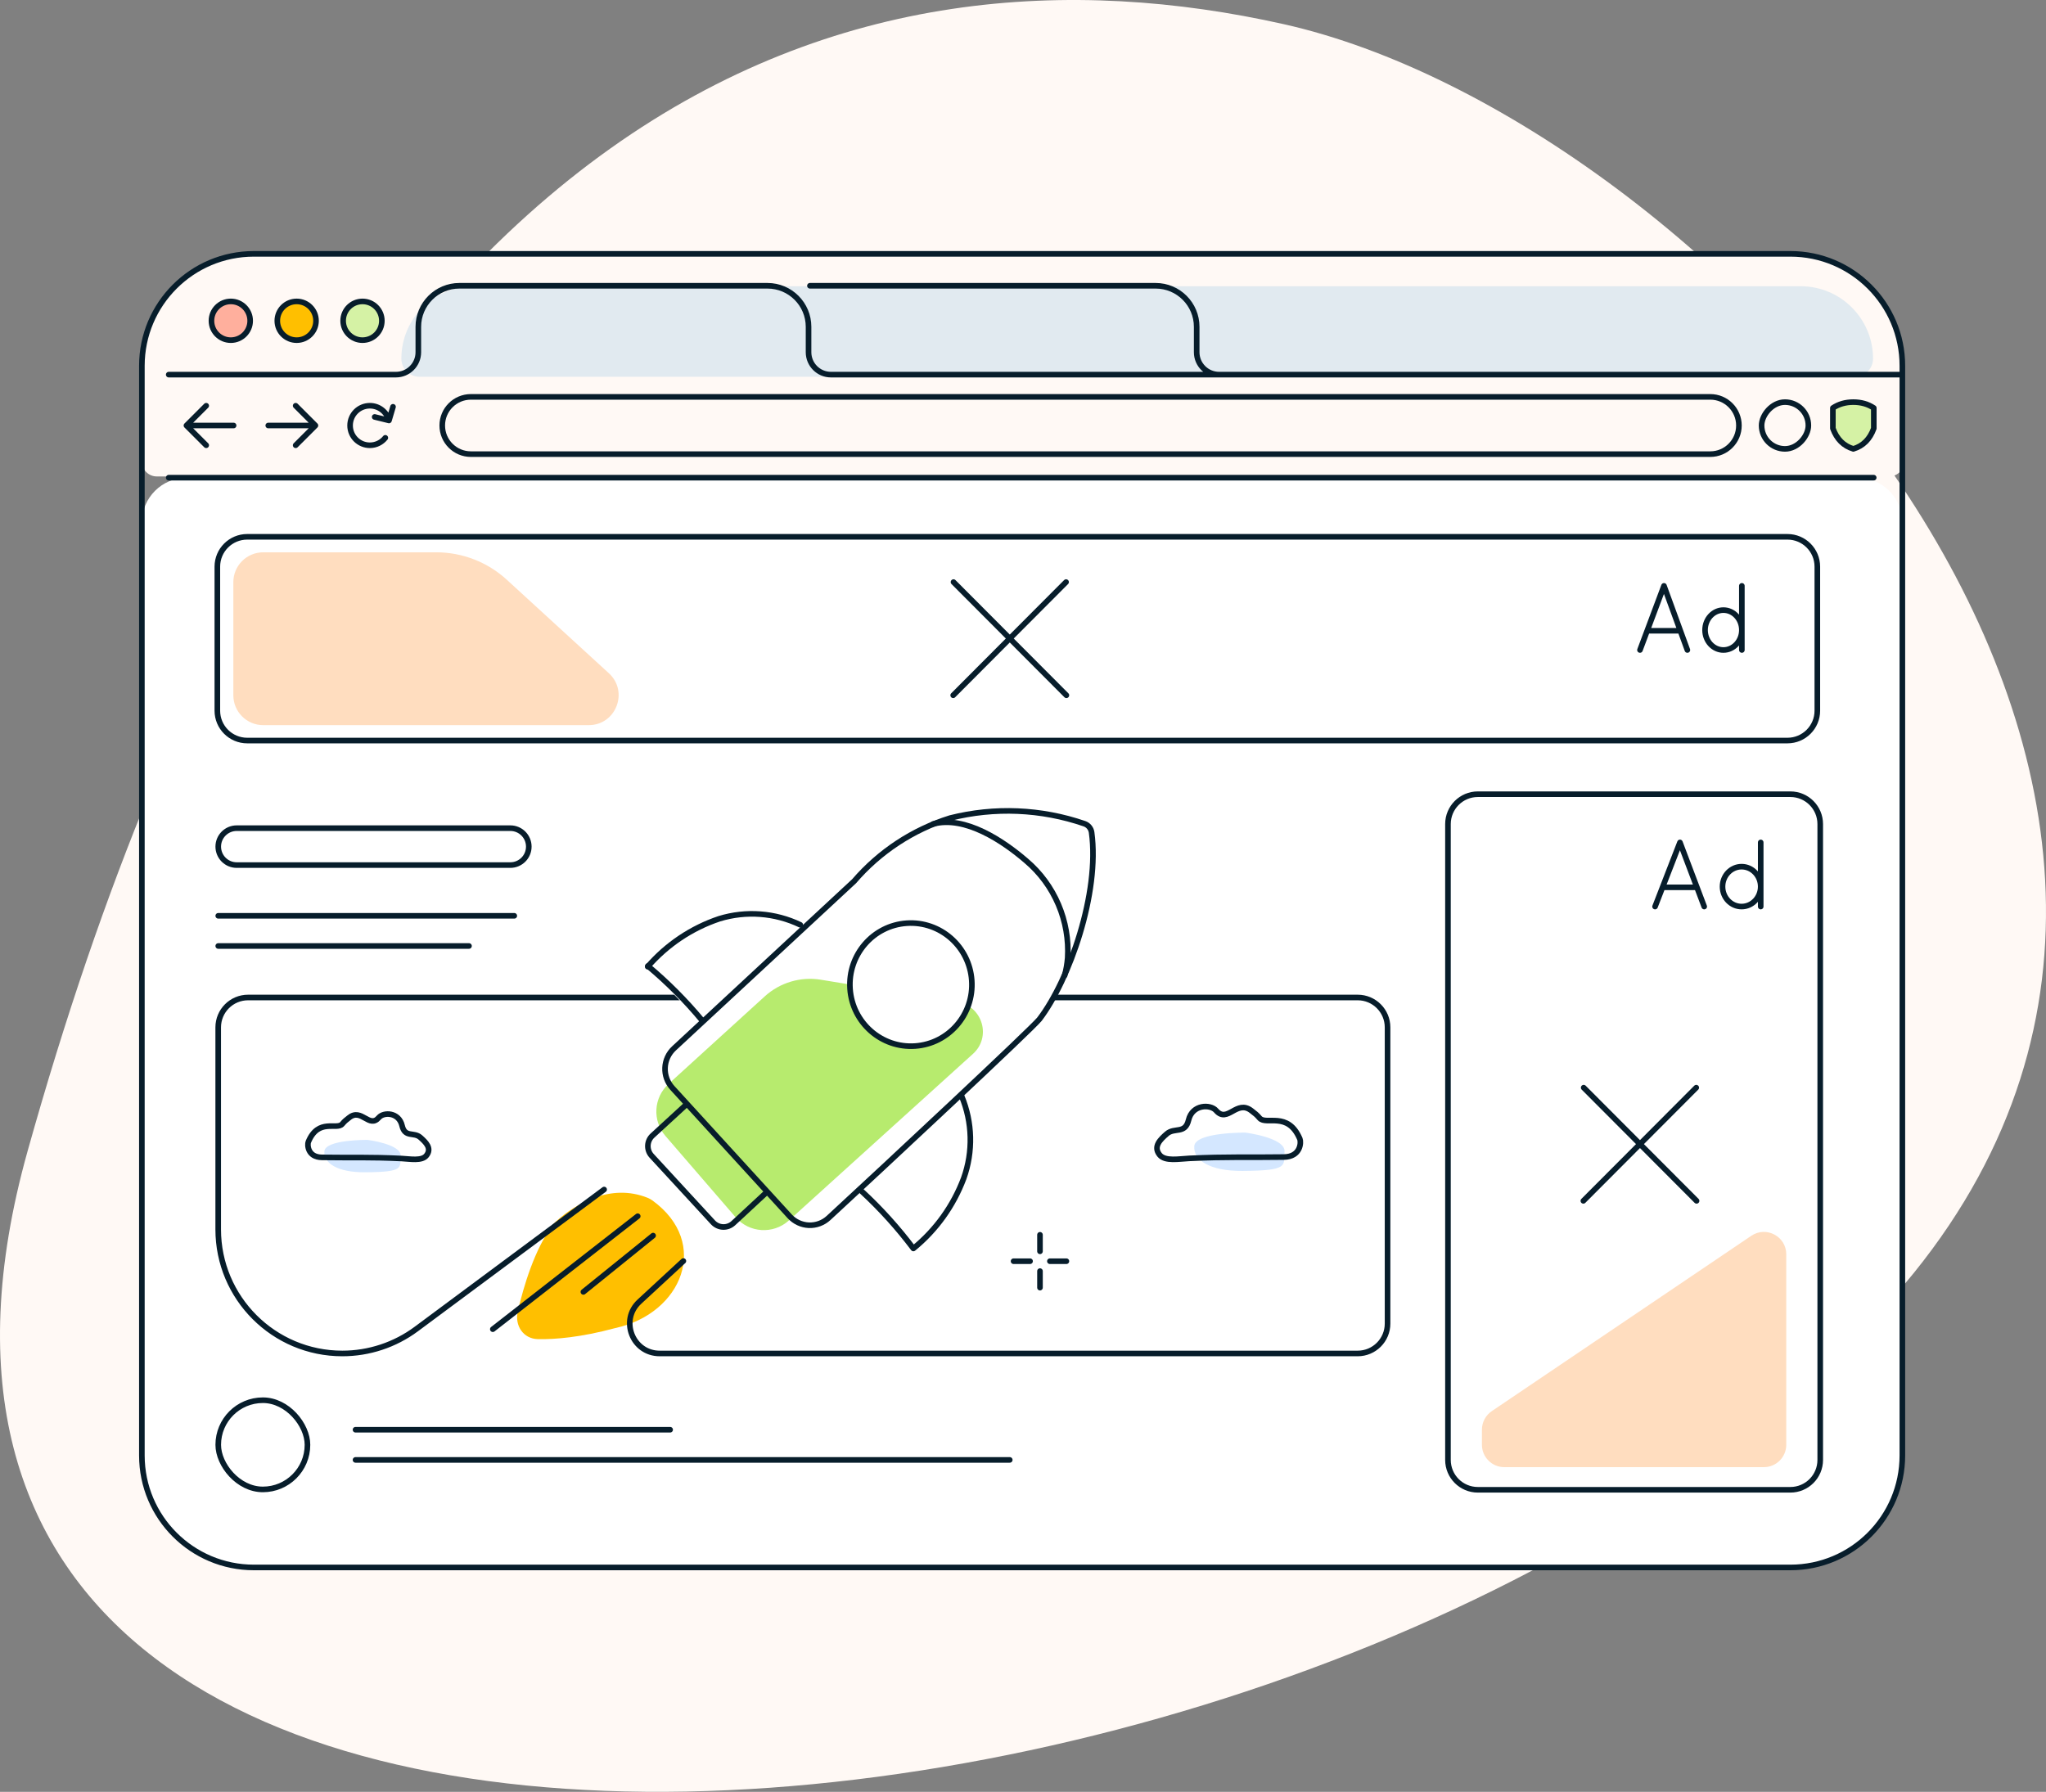 <svg width="548" height="480" viewBox="0 0 548 480" fill="none" xmlns="http://www.w3.org/2000/svg">
<rect x="0" y="0" width="548" height="480" fill="#808080" stroke="none"/>
<g clip-path="url(#clip0_1009_282313)">
<path d="M512.667 340.918C620.712 207.022 456.902 31.822 343.85 6.478C230.799 -18.865 88.11 19.944 7.386 308.383C-62.174 556.929 379.101 506.443 512.667 340.918Z" fill="#FFF9F5"/>
<path d="M38 389.895V139.975C38 133.347 43.373 127.975 50 127.975H497.528C504.155 127.975 509.528 133.347 509.528 139.975V389.895C509.528 406.464 496.096 419.895 479.528 419.895H68C51.431 419.895 38 406.464 38 389.895Z" fill="white"/>
<path d="M38 98V123.632C38 125.841 39.791 127.632 42 127.632H506C508.209 127.632 510 125.841 510 123.632V98C510 81.431 496.569 68 480 68H68C51.431 68 38 81.431 38 98Z" fill="#FFF9F5"/>
<path d="M496.826 100.933H112.353C109.674 100.933 107.502 98.761 107.502 96.082C107.502 85.364 116.19 76.676 126.908 76.676H482.272C492.989 76.676 501.677 85.364 501.677 96.082C501.677 98.761 499.505 100.933 496.826 100.933Z" fill="#E1EAF0"/>
<path d="M45.19 100.357H106.045C109.359 100.357 112.045 97.67 112.045 94.357V87.554C112.045 81.479 116.97 76.554 123.045 76.554H205.562C211.637 76.554 216.562 81.479 216.562 87.554V94.357C216.562 97.67 219.248 100.357 222.562 100.357H509.528M509.528 100.357V98C509.528 81.431 496.096 68 479.528 68H68C51.431 68 38 81.431 38 98V389.896C38 406.464 51.431 419.896 68 419.896H479.528C496.096 419.896 509.528 406.464 509.528 389.896V100.357ZM45.19 127.96H501.854M216.931 76.554H309.52C315.595 76.554 320.52 81.479 320.52 87.554V94.357C320.52 97.67 323.206 100.357 326.52 100.357H332.833" stroke="#071D2B" stroke-width="1.5" stroke-linecap="round"/>
<path d="M62.614 90.685C65.479 90.09 67 86.949 66.492 84.499C65.983 82.049 63.877 80.123 61.012 80.718C58.147 81.314 55.954 83.827 56.463 86.277C56.971 88.728 59.749 91.28 62.614 90.685Z" fill="#FFAF9D"/>
<path d="M91.95 86.304C92.14 89.224 95.037 91.169 97.534 91.007C100.032 90.846 102.533 88.402 102.344 85.481C102.154 82.561 100.722 80.303 98.225 80.465C95.728 80.626 91.76 83.384 91.95 86.304Z" fill="#D5F2A5"/>
<path d="M61.82 91.121C64.684 91.121 67.006 88.798 67.006 85.933C67.006 83.067 64.684 80.744 61.82 80.744C58.956 80.744 56.635 83.067 56.635 85.933C56.635 88.798 58.956 91.121 61.82 91.121Z" stroke="#071D2B" stroke-width="1.5" stroke-miterlimit="10" stroke-linecap="round" stroke-linejoin="round"/>
<path d="M79.457 91.121C82.321 91.121 84.642 88.798 84.642 85.933C84.642 83.067 82.321 80.744 79.457 80.744C76.593 80.744 74.272 83.067 74.272 85.933C74.272 88.798 76.593 91.121 79.457 91.121Z" fill="#FFBF00" stroke="#071D2B" stroke-width="1.5" stroke-miterlimit="10" stroke-linecap="round" stroke-linejoin="round"/>
<path d="M97.092 91.121C99.956 91.121 102.277 88.798 102.277 85.933C102.277 83.067 99.956 80.744 97.092 80.744C94.228 80.744 91.906 83.067 91.906 85.933C91.906 88.798 94.228 91.121 97.092 91.121Z" stroke="#071D2B" stroke-width="1.5" stroke-miterlimit="10" stroke-linecap="round" stroke-linejoin="round"/>
<path d="M100.352 111.694L104.186 112.634M104.186 112.634C103.588 110.363 101.521 108.688 99.062 108.688C96.137 108.688 93.766 111.059 93.766 113.984C93.766 116.91 96.137 119.281 99.062 119.281C100.739 119.281 102.233 118.502 103.204 117.287M104.186 112.634L105.267 108.974" stroke="#071D2B" stroke-width="1.5" stroke-linecap="round" stroke-linejoin="round"/>
<path d="M71.852 113.986H84.486M84.486 113.986L79.19 108.69M84.486 113.986L79.19 119.281" stroke="#071D2B" stroke-width="1.5" stroke-linecap="round" stroke-linejoin="round"/>
<path d="M62.568 113.986L49.934 113.986M49.934 113.986L55.23 119.281M49.934 113.986L55.23 108.69" stroke="#071D2B" stroke-width="1.5" stroke-linecap="round" stroke-linejoin="round"/>
<path d="M118.453 113.984C118.453 109.749 121.887 106.315 126.123 106.315H458.083C462.318 106.315 465.752 109.749 465.752 113.984V113.984C465.752 118.22 462.318 121.654 458.083 121.654H126.123C121.887 121.654 118.453 118.22 118.453 113.984V113.984Z" stroke="#071D2B" stroke-width="1.5"/>
<rect width="12.529" height="12.525" rx="6.263" transform="matrix(-1 0 0 1 484.354 107.722)" stroke="#071D2B" stroke-width="1.5"/>
<path fill-rule="evenodd" clip-rule="evenodd" d="M496.398 107.722C498.485 107.722 500.312 108.244 501.878 109.287V114.767C500.834 117.637 499.007 119.464 496.398 120.247C493.788 119.464 491.962 117.637 490.918 114.767V109.287C492.484 108.244 494.31 107.722 496.398 107.722Z" fill="#D5F2A5" stroke="#071D2B" stroke-width="1.5" stroke-linejoin="round"/>
<path d="M173.479 320.881C163.502 316.859 154.07 322.545 148.914 327.203C148.629 327.461 148.37 327.74 148.136 328.046C143.214 334.494 140.224 344.656 138.684 351.303C137.804 355.1 140.155 358.646 144.052 358.729C148.584 358.825 155.47 358.29 164.853 355.755C182.628 351.899 190.426 332.991 174.765 321.599C174.37 321.312 173.932 321.064 173.479 320.881Z" fill="#FFBF00"/>
<path d="M161.81 318.656L111.51 356.016C105.778 360.273 98.828 362.572 91.688 362.572V362.572C73.329 362.572 58.445 347.688 58.445 329.329L58.445 275.212C58.445 270.793 62.027 267.212 66.445 267.212L363.643 267.212C368.061 267.212 371.643 270.793 371.643 275.212V354.572C371.643 358.99 368.061 362.572 363.643 362.572H179.669H176.688C169.409 362.572 165.913 353.639 171.258 348.698L183.035 337.809" stroke="#071D2B" stroke-width="1.5" stroke-linecap="round" stroke-linejoin="round"/>
<path d="M278.548 330.784V335.206M278.548 340.512V344.934M285.623 337.859H281.201M275.894 337.859H271.473" stroke="#071D2B" stroke-width="1.5" stroke-miterlimit="10" stroke-linecap="round" stroke-linejoin="round"/>
<path d="M58.455 245.329H137.745M58.455 253.415H125.616M63.399 231.741H136.687C139.418 231.741 141.632 229.527 141.632 226.796V226.796C141.632 224.066 139.418 221.852 136.687 221.852H63.399C60.669 221.852 58.455 224.066 58.455 226.796V226.796C58.455 229.527 60.669 231.741 63.399 231.741Z" stroke="#071D2B" stroke-width="1.5" stroke-linecap="round" stroke-linejoin="round"/>
<rect x="58.455" y="375.095" width="23.897" height="23.897" rx="11.948" stroke="#071D2B" stroke-width="1.5" stroke-linecap="round" stroke-linejoin="round"/>
<path d="M95.223 383H179.49M95.223 391.086H270.454" stroke="#071D2B" stroke-width="1.5" stroke-linecap="round" stroke-linejoin="round"/>
<path fill-rule="evenodd" clip-rule="evenodd" d="M396.918 382.99C396.918 380.997 397.907 379.134 399.559 378.019L469.074 331.044C473.058 328.351 478.433 331.206 478.433 336.015V387.026C478.433 390.34 475.747 393.026 472.433 393.026H402.918C399.604 393.026 396.918 390.34 396.918 387.026V382.99Z" fill="#FFDDBF"/>
<path d="M443.291 242.852L445.29 237.702M445.29 237.702L449.959 225.67L454.509 237.702M445.29 237.702H454.509M454.509 237.702L456.456 242.852M471.587 225.67V242.852M471.584 237.51C471.584 240.46 469.296 242.852 466.473 242.852C463.65 242.852 461.362 240.46 461.362 237.51C461.362 234.559 463.65 232.167 466.473 232.167C469.296 232.167 471.584 234.559 471.584 237.51Z" stroke="#071D2B" stroke-width="1.5" stroke-linecap="round" stroke-linejoin="round"/>
<path d="M439.249 306.484L454.409 321.687M439.249 306.484L424.088 321.687M439.249 306.484L454.324 291.366M439.249 306.484L424.173 291.366" stroke="#071D2B" stroke-width="1.5" stroke-linecap="round" stroke-linejoin="round"/>
<path fill-rule="evenodd" clip-rule="evenodd" d="M387.822 220.756C387.822 216.338 391.404 212.756 395.822 212.756H479.53C483.948 212.756 487.53 216.338 487.53 220.756V391.09C487.53 395.508 483.948 399.09 479.53 399.09H395.822C391.404 399.09 387.822 395.508 387.822 391.09V220.756Z" stroke="#071D2B" stroke-width="1.5" stroke-linecap="round" stroke-linejoin="round"/>
<path fill-rule="evenodd" clip-rule="evenodd" d="M62.498 155.954C62.498 151.536 66.08 147.954 70.498 147.954H116.832C123.834 147.954 130.583 150.578 135.747 155.309L163.084 180.356C168.465 185.285 164.977 194.255 157.68 194.255H70.498C66.08 194.255 62.498 190.673 62.498 186.255V155.954Z" fill="#FFDDBF"/>
<path fill-rule="evenodd" clip-rule="evenodd" d="M58.213 151.803C58.213 147.385 61.795 143.803 66.213 143.803H478.753C483.171 143.803 486.753 147.385 486.753 151.803V190.381C486.753 194.8 483.171 198.381 478.753 198.381H66.213C61.795 198.381 58.213 194.8 58.213 190.381V151.803Z" stroke="#071D2B" stroke-width="1.5" stroke-linecap="round" stroke-linejoin="round"/>
<path d="M439.25 174.124L441.178 168.974M441.178 168.974L445.681 156.942L450.069 168.974M441.178 168.974H450.069M450.069 168.974L451.947 174.124M466.539 156.942V174.124M466.537 168.782C466.537 171.732 464.33 174.124 461.607 174.124C458.885 174.124 456.678 171.732 456.678 168.782C456.678 165.831 458.885 163.439 461.607 163.439C464.33 163.439 466.537 165.831 466.537 168.782Z" stroke="#071D2B" stroke-width="1.5" stroke-linecap="round" stroke-linejoin="round"/>
<path d="M270.461 171.049L285.622 186.253M270.461 171.049L255.301 186.253M270.461 171.049L285.537 155.931M270.461 171.049L255.386 155.931" stroke="#071D2B" stroke-width="1.5" stroke-linecap="round" stroke-linejoin="round"/>
<path d="M188.033 274.183L180.525 281.378C177.909 283.885 177.639 287.975 179.903 290.804L183.99 295.913L174.872 303.892C173.209 305.346 173.041 307.874 174.495 309.536L190.33 327.633C191.832 329.349 194.462 329.465 196.108 327.887L205.215 319.16L212.182 326.127C214.798 328.743 218.998 328.871 221.77 326.42L229.977 319.16L244.632 334.826C262.825 320.271 260.972 301.472 257.771 293.892L281.018 269.635L286.071 260.033C294.561 241.032 293.315 226.512 291.63 221.626C278.996 215.057 263.33 217.078 253.729 219.1C246.047 220.717 237.052 227.859 233.514 231.228L215.322 248.41C195.108 239.112 178.936 251.611 173.377 259.023L188.033 274.183Z" fill="white"/>
<path d="M188.037 273.335C183.644 268.049 178.788 263.173 173.527 258.767" stroke="#071D2B" stroke-width="1.5" stroke-miterlimit="10" stroke-linecap="round" stroke-linejoin="round"/>
<path d="M211.29 326.944L260.623 282.292C265.591 277.795 263.161 269.55 256.549 268.466L219.869 262.454C214.443 261.564 208.908 263.204 204.841 266.905L179.064 290.369C175.055 294.017 174.683 300.194 178.224 304.297L197.009 326.063C200.678 330.315 207.127 330.712 211.29 326.944Z" fill="#B7EB6E"/>
<path d="M173.48 258.957C178.627 253.039 185.241 248.609 192.646 246.122C199.824 243.921 207.561 244.5 214.347 247.744" stroke="#071D2B" stroke-width="1.5" stroke-miterlimit="10" stroke-linecap="round" stroke-linejoin="round"/>
<path d="M257.566 293.648C260.482 300.656 260.68 308.51 258.122 315.651C255.36 323.014 250.707 329.501 244.639 334.446C240.517 328.959 235.912 323.859 230.884 319.204" stroke="#071D2B" stroke-width="1.5" stroke-miterlimit="10" stroke-linecap="round" stroke-linejoin="round"/>
<path d="M86.885 308.401C87.123 305.241 98.446 305.355 98.446 305.355C98.446 305.355 107.546 306.5 107.308 309.66C107.069 312.821 108.469 313.965 97.791 314.032C90.301 314.079 86.647 311.561 86.885 308.401Z" fill="#D4E7FF"/>
<path d="M86.211 310.043C82.354 309.991 82.282 306.617 82.582 305.891C85.262 299.437 90.207 302.808 91.66 301.106C92.406 300.226 92.634 300.106 93.501 299.409C96.838 296.723 98.882 302.409 101.476 299.369C102.736 297.883 106.829 297.895 107.692 301.552C108.467 304.851 110.857 303.158 112.595 304.708C114.012 305.967 115.753 307.601 114.219 309.541C112.988 311.095 109.826 310.457 107.532 310.346C98.768 309.928 94.957 310.171 86.211 310.043Z" stroke="#071D2B" stroke-width="1.5" stroke-miterlimit="10" stroke-linecap="round" stroke-linejoin="round"/>
<path d="M319.88 307.009C320.163 303.269 333.56 303.405 333.56 303.405C333.56 303.405 344.328 304.76 344.046 308.499C343.764 312.238 345.42 313.593 332.785 313.672C323.922 313.727 319.598 310.748 319.88 307.009Z" fill="#D4E7FF"/>
<path d="M343.852 309.955C348.432 309.895 348.517 305.957 348.161 305.111C344.979 297.581 339.106 301.514 337.381 299.529C336.496 298.501 336.224 298.362 335.195 297.548C331.233 294.415 328.805 301.049 325.724 297.502C324.228 295.768 319.368 295.782 318.343 300.049C317.423 303.898 314.584 301.923 312.52 303.731C310.838 305.2 308.77 307.106 310.592 309.369C312.054 311.182 315.809 310.438 318.533 310.308C328.94 309.82 333.466 310.104 343.852 309.955Z" stroke="#071D2B" stroke-width="1.5" stroke-miterlimit="10" stroke-linecap="round" stroke-linejoin="round"/>
<path d="M278.418 273.009C286.452 262.464 294.599 239.179 292.377 222.988C292.301 222.46 292.082 221.962 291.743 221.551C291.405 221.14 290.96 220.832 290.459 220.661C278.858 216.668 266.366 216.143 254.485 219.147C244.509 222.257 235.597 228.121 228.753 236.075L180.508 280.856C179.066 282.196 178.209 284.058 178.125 286.036C178.041 288.014 178.737 289.946 180.061 291.409L211.509 325.827C212.837 327.278 214.681 328.139 216.635 328.22C218.589 328.302 220.494 327.598 221.933 326.263C236.668 312.674 276.404 275.576 278.418 273.009Z" stroke="#071D2B" stroke-width="1.5" stroke-miterlimit="10" stroke-linecap="round" stroke-linejoin="round"/>
<path d="M183.827 295.88L174.775 304.191C174.403 304.529 174.101 304.939 173.886 305.396C173.672 305.853 173.55 306.349 173.527 306.855C173.505 307.36 173.582 307.865 173.754 308.341C173.927 308.816 174.191 309.253 174.532 309.624L190.962 327.454C191.659 328.206 192.622 328.65 193.64 328.69C194.659 328.731 195.652 328.365 196.405 327.672L205.393 319.334" stroke="#071D2B" stroke-width="1.5" stroke-miterlimit="10" stroke-linecap="round" stroke-linejoin="round"/>
<path d="M245.106 280.217C254.108 279.598 260.9 271.731 260.276 262.644C259.652 253.557 251.848 246.693 242.845 247.311C233.843 247.929 227.051 255.797 227.675 264.884C228.299 273.97 236.103 280.835 245.106 280.217Z" fill="white" stroke="#071D2B" stroke-width="1.5" stroke-miterlimit="10" stroke-linecap="round" stroke-linejoin="round"/>
<path d="M249.912 220.736C258.48 218.404 268.731 225.296 274.928 230.66C278.642 233.822 281.574 237.815 283.49 242.321C285.406 246.827 286.253 251.721 285.964 256.612C285.832 258.209 285.558 259.791 285.147 261.338" stroke="#071D2B" stroke-width="1.5" stroke-miterlimit="10" stroke-linecap="round" stroke-linejoin="round"/>
<path d="M131.996 356.07L170.806 325.805" stroke="#071D2B" stroke-width="1.5" stroke-linecap="round" stroke-linejoin="round"/>
<path d="M174.928 330.998L156.254 346.079" stroke="#071D2B" stroke-width="1.5" stroke-linecap="round" stroke-linejoin="round"/>
</g>
<defs>
<clipPath id="clip0_1009_282313">
<rect width="548" height="480" fill="white"/>
</clipPath>
</defs>
</svg>
